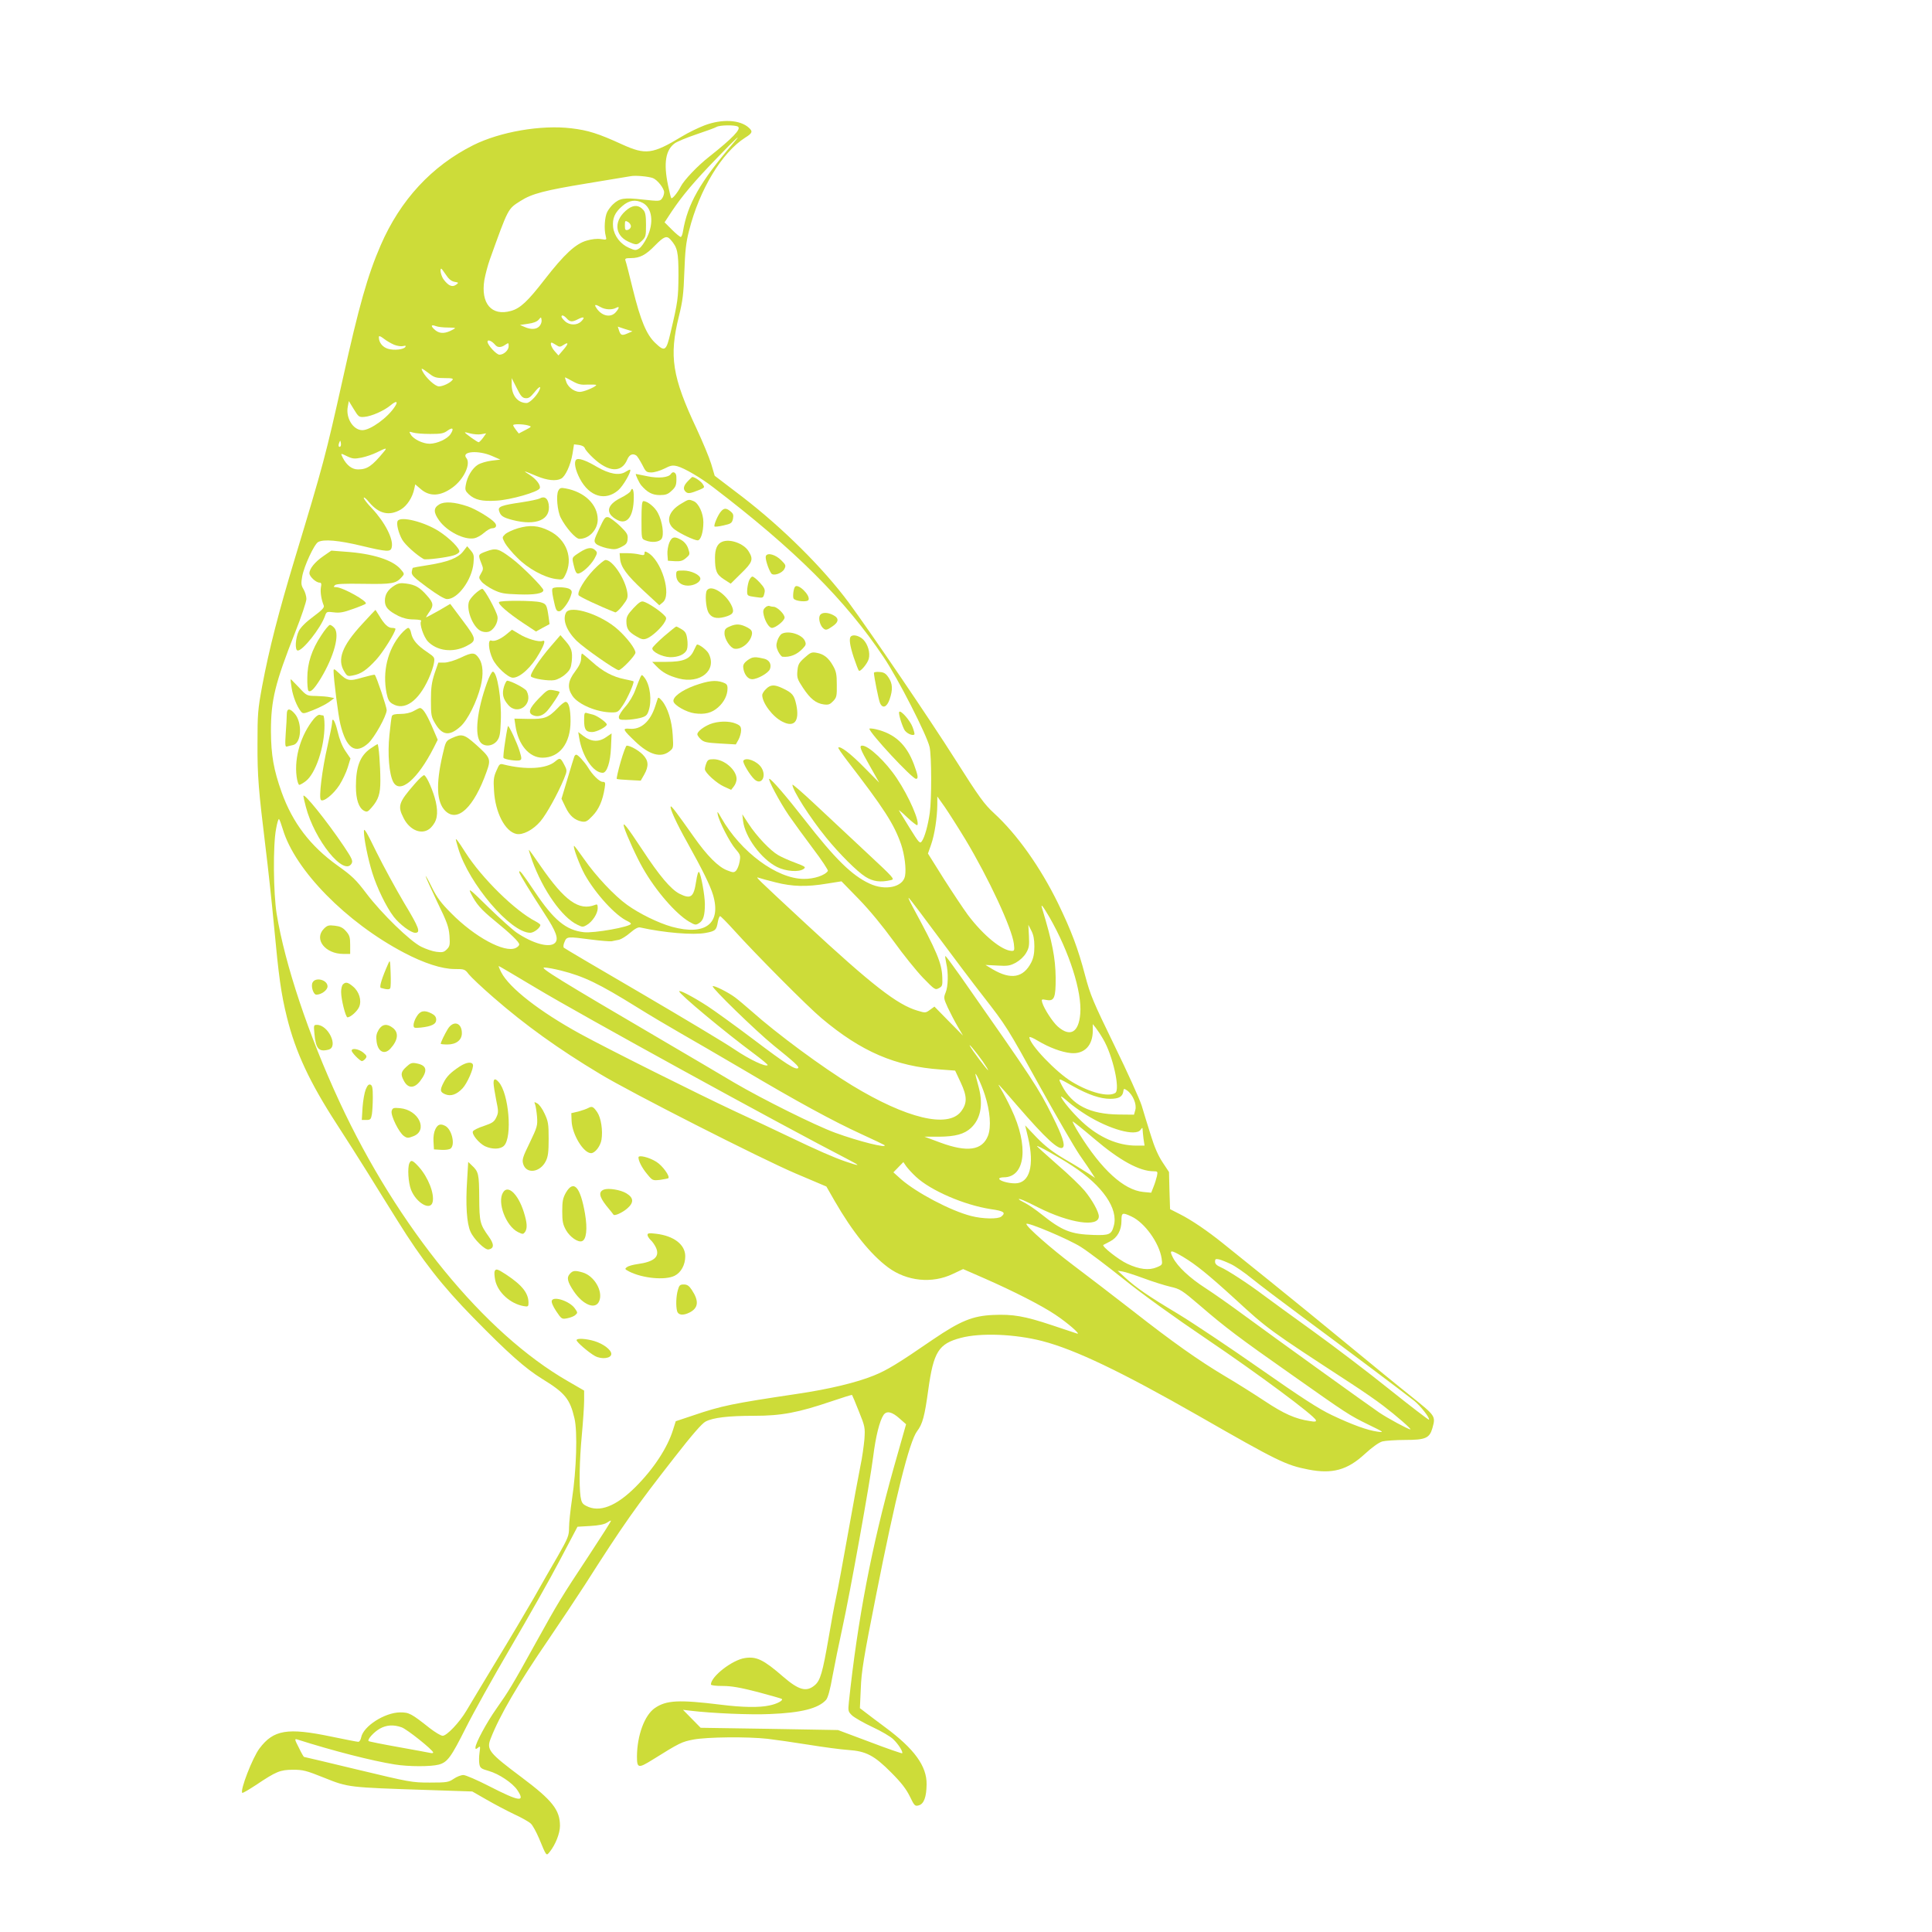 <?xml version="1.0" standalone="no"?>
<!DOCTYPE svg PUBLIC "-//W3C//DTD SVG 20010904//EN"
 "http://www.w3.org/TR/2001/REC-SVG-20010904/DTD/svg10.dtd">
<svg version="1.0" xmlns="http://www.w3.org/2000/svg"
 width="1280pt" height="1280pt" viewBox="0 0 1280 1280"
 preserveAspectRatio="xMidYMid meet">
<g transform="translate(0,1280) scale(0.1,-0.1)"
fill="#cddc39" stroke="none">
<path d="M4669 11970 c-42 -16 -110 -49 -151 -74 -195 -118 -240 -124 -398
-52 -157 72 -225 93 -335 106 -200 24 -472 -23 -650 -112 -275 -138 -483 -363
-613 -663 -86 -198 -144 -402 -252 -890 -112 -502 -128 -563 -315 -1180 -110
-364 -172 -605 -218 -850 -29 -157 -31 -186 -31 -380 -1 -220 7 -309 54 -695
16 -129 41 -359 55 -510 32 -343 47 -452 86 -610 57 -230 151 -432 331 -709
56 -86 146 -228 201 -316 54 -88 145 -233 201 -323 162 -261 297 -433 501
-641 233 -238 346 -338 458 -407 150 -92 183 -132 213 -261 21 -88 13 -341
-16 -533 -11 -74 -20 -161 -20 -192 0 -52 -6 -67 -73 -185 -41 -70 -114 -198
-162 -283 -49 -85 -161 -274 -250 -420 -88 -146 -176 -291 -195 -324 -46 -78
-130 -166 -157 -166 -12 0 -50 23 -85 50 -124 98 -137 105 -197 105 -102 -1
-243 -91 -258 -165 -3 -17 -12 -30 -19 -30 -8 0 -89 16 -181 35 -288 60 -381
45 -474 -79 -46 -61 -130 -278 -114 -294 3 -3 42 20 88 50 139 93 162 102 247
103 68 0 88 -5 210 -54 157 -63 158 -63 677 -80 l302 -10 96 -55 c52 -30 134
-73 182 -96 48 -22 98 -50 110 -62 12 -11 36 -55 54 -97 50 -121 48 -119 71
-90 38 47 68 123 68 172 0 105 -50 169 -253 321 -219 164 -235 184 -206 258
60 154 183 364 381 653 79 116 188 280 243 365 255 400 333 511 594 845 116
149 182 225 206 237 50 26 150 38 323 38 179 0 290 21 511 96 73 25 135 44
136 42 2 -2 22 -50 45 -108 41 -101 42 -108 37 -185 -4 -44 -15 -125 -27 -180
-11 -55 -48 -253 -81 -440 -33 -187 -69 -380 -80 -430 -11 -49 -33 -169 -49
-265 -40 -231 -55 -284 -92 -315 -55 -47 -106 -33 -210 57 -129 112 -176 135
-253 123 -83 -12 -225 -122 -225 -175 0 -6 30 -10 78 -10 58 0 115 -10 232
-40 85 -23 157 -43 160 -46 10 -10 -32 -33 -82 -43 -67 -15 -180 -13 -323 5
-277 34 -360 30 -436 -22 -69 -47 -118 -182 -119 -321 0 -78 9 -80 101 -23
184 115 196 120 273 135 91 17 355 20 491 5 50 -6 171 -23 270 -39 99 -16 218
-32 265 -35 118 -8 172 -36 285 -150 66 -66 99 -109 123 -158 30 -62 34 -66
59 -59 34 9 51 55 52 139 2 121 -82 236 -274 378 -55 41 -115 86 -134 101
l-34 26 6 131 c4 112 19 203 101 616 128 649 221 1021 272 1088 36 47 50 98
74 274 35 252 68 305 215 344 130 35 359 26 541 -21 219 -57 525 -204 1033
-494 527 -302 580 -328 729 -357 158 -31 258 -4 373 102 50 46 94 77 117 84
20 5 89 10 153 10 133 0 160 12 179 78 22 80 22 80 -137 208 -82 65 -274 222
-428 349 -154 127 -383 314 -510 416 -126 102 -267 215 -312 251 -103 83 -210
156 -290 196 l-61 31 -4 123 -3 123 -43 65 c-29 44 -54 101 -78 180 -20 63
-47 151 -60 195 -14 44 -95 223 -181 399 -141 290 -159 332 -194 464 -47 179
-91 295 -179 477 -117 239 -271 457 -425 598 -64 59 -97 104 -256 355 -163
258 -565 849 -706 1040 -170 229 -436 493 -703 699 l-185 141 -23 78 c-13 43
-57 148 -97 234 -162 344 -183 480 -117 745 25 101 31 148 36 295 5 138 11
195 31 271 69 274 218 519 372 617 48 30 52 41 24 66 -58 53 -177 59 -292 16z
m220 -9 c24 -15 -36 -77 -190 -199 -77 -60 -167 -155 -189 -198 -20 -40 -58
-86 -63 -76 -3 4 -12 42 -21 84 -31 148 -16 235 45 279 16 11 80 38 143 59 63
21 123 43 133 49 22 13 123 14 142 2z m-34 -113 c-218 -256 -299 -398 -330
-580 -3 -21 -10 -38 -15 -38 -5 0 -32 22 -59 49 l-48 48 48 73 c72 107 148
197 298 352 134 139 174 175 106 96z m-529 -228 c30 -12 74 -68 74 -94 0 -12
-6 -31 -14 -41 -13 -18 -19 -19 -128 -7 -124 14 -153 9 -196 -31 -13 -12 -31
-35 -39 -51 -17 -33 -22 -115 -10 -159 7 -27 7 -27 -32 -21 -24 4 -60 0 -94
-10 -74 -21 -149 -91 -278 -257 -113 -146 -162 -192 -224 -209 -128 -36 -201
49 -176 205 7 38 23 99 36 135 124 345 119 335 204 389 75 48 161 70 441 116
146 24 276 46 290 48 30 6 117 -2 146 -13z m-68 -164 c63 -33 76 -133 28 -230
-15 -31 -38 -64 -51 -72 -22 -14 -28 -14 -68 4 -57 25 -98 79 -105 137 -6 58
11 97 61 140 45 39 88 45 135 21z m184 -243 c47 -53 53 -82 53 -238 -1 -150
-4 -174 -52 -377 -29 -125 -38 -131 -102 -70 -58 55 -97 149 -147 351 -24 98
-46 185 -50 194 -5 14 1 17 35 17 60 0 99 20 161 84 58 59 77 67 102 39z
m-1488 -233 c18 -28 36 -43 57 -47 29 -5 29 -6 10 -20 -25 -17 -49 -7 -80 33
-18 22 -30 74 -17 74 2 0 15 -18 30 -40z m1026 -215 c30 -17 74 -19 101 -5 24
13 24 2 0 -27 -36 -43 -101 -26 -135 35 -9 16 3 15 34 -3z m-225 -75 c22 -24
36 -25 76 -4 38 19 47 12 20 -15 -28 -28 -78 -27 -108 1 -13 12 -23 25 -23 30
0 14 16 9 35 -12z m-181 -51 c-20 -22 -56 -24 -99 -5 l-30 13 54 8 c33 4 59
14 70 27 16 19 16 19 19 -2 2 -12 -4 -30 -14 -41z m-606 -9 c54 -1 55 -2 32
-14 -49 -27 -84 -28 -113 -6 -34 27 -35 43 -1 30 14 -6 51 -10 82 -10z m1194
-37 c-40 -18 -49 -16 -60 15 l-9 28 48 -16 49 -15 -28 -12z m-1551 -77 c20 -8
46 -12 59 -9 16 4 21 3 16 -5 -11 -18 -75 -25 -115 -13 -37 11 -61 42 -61 77
0 11 8 9 33 -10 18 -14 49 -32 68 -40z m669 0 c16 -20 40 -20 68 0 21 14 22
14 22 -10 0 -26 -32 -56 -61 -56 -20 0 -79 64 -79 86 0 17 28 6 50 -20z m405
-2 c22 -14 26 -14 49 1 35 23 33 7 -4 -35 l-30 -35 -25 28 c-22 25 -33 57 -20
57 3 0 16 -7 30 -16z m-836 -193 c28 -22 45 -26 97 -26 50 0 60 -3 51 -13 -16
-20 -63 -42 -89 -42 -25 0 -86 56 -108 99 -14 27 -8 25 49 -18z m945 -47 c37
-21 57 -25 101 -22 30 1 55 0 55 -3 0 -9 -63 -38 -97 -44 -37 -8 -87 24 -101
64 -6 17 -10 31 -8 31 2 0 24 -12 50 -26z m-313 -112 c21 -2 33 6 59 38 34 43
50 48 30 8 -20 -37 -62 -78 -81 -78 -59 0 -99 50 -99 122 l0 43 33 -65 c26
-53 37 -66 58 -68z m-1067 -124 c48 4 131 41 174 77 38 32 52 27 28 -9 -47
-73 -162 -156 -215 -156 -61 0 -111 80 -97 155 l7 38 33 -54 c31 -51 35 -54
70 -51z m1086 -57 c24 -7 23 -8 -19 -30 l-44 -23 -18 23 c-10 13 -19 27 -19
32 0 9 66 8 100 -2z m-515 -57 c-21 -32 -88 -63 -138 -64 -45 0 -107 30 -125
60 -13 22 -13 22 15 14 15 -5 66 -9 113 -9 72 0 90 3 115 22 35 25 44 14 20
-23z m202 -1 l34 6 -21 -30 c-12 -16 -25 -29 -29 -29 -8 0 -91 59 -91 65 0 2
17 -1 37 -7 20 -5 52 -8 70 -5z m-931 -80 c-11 -11 -17 4 -9 23 7 18 8 18 11
1 2 -10 1 -21 -2 -24z m1619 -13 c3 -10 28 -39 56 -65 102 -95 188 -99 225 -9
14 33 36 42 60 26 6 -4 23 -31 38 -59 24 -49 29 -53 62 -53 19 0 57 11 85 25
43 22 55 24 87 16 47 -13 153 -75 234 -137 544 -415 879 -749 1133 -1129 94
-139 287 -517 304 -595 13 -58 14 -344 1 -435 -12 -85 -34 -163 -53 -189 -12
-17 -19 -10 -78 85 -35 57 -68 110 -73 119 -5 8 19 -11 53 -44 34 -32 65 -56
68 -53 19 20 -54 189 -135 310 -73 110 -187 217 -229 217 -23 0 -14 -23 50
-135 l62 -110 -100 101 c-89 91 -159 144 -171 131 -3 -2 23 -40 56 -83 248
-322 313 -423 360 -558 23 -68 35 -162 26 -210 -14 -74 -132 -99 -235 -50
-117 54 -227 162 -431 424 -121 155 -220 270 -233 270 -13 0 69 -154 129 -242
31 -45 104 -145 161 -221 57 -75 101 -142 98 -147 -18 -29 -92 -54 -160 -53
-178 1 -417 178 -546 404 -24 43 -29 48 -24 24 9 -48 80 -186 118 -230 33 -38
34 -44 27 -84 -4 -24 -15 -50 -23 -59 -14 -14 -20 -14 -60 2 -58 22 -132 96
-220 221 -111 157 -148 207 -153 202 -9 -9 37 -110 110 -240 102 -183 151
-283 170 -346 56 -190 -50 -272 -273 -211 -89 25 -214 86 -296 145 -83 59
-209 193 -285 303 -35 50 -65 90 -67 88 -8 -8 38 -130 71 -190 72 -128 204
-273 284 -309 12 -6 22 -13 22 -17 0 -20 -245 -64 -312 -56 -118 13 -199 80
-325 268 -84 125 -103 149 -103 130 0 -11 73 -130 168 -276 77 -118 95 -167
69 -193 -35 -35 -144 -6 -254 68 -26 18 -110 93 -187 168 -124 122 -136 131
-116 91 35 -69 66 -105 154 -177 109 -89 166 -144 166 -160 0 -8 -11 -18 -24
-24 -73 -34 -271 73 -426 230 -67 67 -95 104 -128 171 -23 47 -42 81 -42 75 0
-5 34 -81 76 -169 67 -137 77 -167 82 -226 4 -60 2 -70 -18 -90 -19 -19 -29
-21 -69 -16 -25 3 -71 19 -101 34 -74 37 -262 220 -362 352 -69 91 -94 116
-191 185 -182 130 -299 285 -371 486 -53 149 -70 245 -71 404 0 207 27 318
161 657 41 103 74 202 74 220 0 18 -9 47 -19 64 -16 26 -17 39 -9 84 12 69 80
215 106 229 37 20 135 11 282 -24 175 -42 198 -43 205 -12 14 53 -44 166 -131
259 -30 31 -54 62 -54 70 0 7 17 -6 36 -30 65 -77 133 -92 209 -48 42 25 78
80 90 139 l6 28 34 -29 c60 -54 132 -51 213 8 75 54 123 157 92 195 -37 45 79
54 170 14 l55 -24 -58 -7 c-33 -4 -73 -16 -91 -27 -37 -23 -71 -79 -80 -134
-6 -32 -3 -40 20 -62 40 -37 87 -48 183 -42 94 5 278 58 287 82 8 21 -24 62
-70 91 -45 28 -41 28 52 -11 68 -28 126 -34 160 -16 28 15 62 89 75 164 l10
63 33 -4 c21 -3 35 -11 39 -22z m-1331 -22 c-79 -96 -111 -118 -172 -118 -40
0 -75 27 -101 77 -16 32 -15 32 29 10 36 -17 48 -18 95 -9 30 6 76 22 102 35
62 31 70 32 47 5z m3851 -2568 c155 -258 309 -589 322 -692 5 -43 4 -48 -13
-48 -65 1 -189 102 -292 239 -30 41 -102 149 -160 240 l-104 166 21 60 c23 65
40 178 41 264 l0 54 49 -69 c26 -38 88 -135 136 -214z m-4521 65 c81 -270 420
-616 803 -817 131 -69 251 -108 334 -108 66 0 69 -1 95 -35 15 -19 88 -88 163
-153 210 -183 431 -342 706 -507 199 -121 1065 -561 1295 -659 l205 -87 55
-96 c117 -203 238 -354 354 -440 124 -92 292 -109 429 -43 l68 32 142 -62
c191 -84 376 -178 467 -239 82 -54 177 -137 145 -126 -11 4 -85 28 -165 55
-183 61 -260 74 -391 68 -136 -6 -217 -40 -397 -162 -237 -163 -306 -204 -392
-239 -115 -47 -299 -91 -510 -122 -428 -64 -498 -78 -689 -143 l-114 -38 -17
-54 c-37 -121 -129 -261 -249 -381 -129 -129 -240 -172 -327 -126 -26 13 -32
24 -38 63 -10 77 -7 239 9 409 8 88 15 190 15 226 l0 66 -107 62 c-553 317
-1128 1020 -1514 1852 -206 444 -361 909 -416 1244 -22 138 -25 454 -4 563 7
41 16 70 20 65 4 -4 15 -35 25 -68z m3265 -351 c110 -28 205 -31 341 -8 l95
15 115 -118 c72 -74 158 -179 230 -278 63 -88 151 -197 195 -243 77 -79 81
-82 105 -69 23 12 25 18 23 71 -3 95 -36 173 -198 471 -21 39 -31 63 -23 55 9
-8 97 -125 197 -260 100 -135 232 -310 294 -389 156 -201 158 -204 378 -602
108 -195 226 -398 261 -450 36 -52 74 -107 84 -124 l19 -29 -45 30 c-25 16
-94 59 -155 94 -83 49 -129 85 -187 144 l-76 80 19 -80 c44 -186 11 -304 -86
-304 -47 0 -105 17 -105 31 0 5 14 9 30 9 144 0 167 208 50 453 -21 45 -51
102 -66 127 -33 55 -32 54 101 -100 196 -227 283 -306 307 -282 16 16 -4 77
-69 207 -93 187 -124 234 -610 928 -53 75 -98 136 -100 133 -2 -2 1 -23 6 -47
15 -64 13 -154 -4 -195 -14 -34 -13 -39 14 -99 16 -34 45 -90 65 -124 l36 -62
-95 96 -94 96 -29 -21 c-29 -21 -31 -22 -83 -6 -134 39 -302 170 -738 574
-334 310 -339 315 -316 307 11 -4 62 -18 114 -31z m1814 -231 c132 -231 216
-494 204 -639 -10 -125 -67 -157 -149 -85 -34 30 -91 118 -103 159 -6 22 -5
23 28 17 52 -10 62 14 61 150 -2 129 -21 229 -90 458 -11 35 5 15 49 -60z
m-2091 -85 c147 -163 490 -508 581 -584 264 -222 489 -319 791 -340 l94 -7 37
-79 c43 -92 44 -137 2 -192 -86 -112 -360 -47 -722 173 -193 117 -498 342
-665 491 -41 36 -91 78 -110 92 -47 35 -140 81 -148 74 -9 -10 289 -299 402
-391 140 -113 172 -142 164 -151 -16 -15 -80 26 -294 188 -122 92 -259 191
-305 221 -97 63 -189 111 -189 99 0 -18 303 -270 493 -411 54 -40 96 -75 93
-78 -13 -13 -118 36 -219 104 -61 42 -339 208 -617 371 -278 162 -509 298
-514 303 -5 4 -4 21 4 38 15 37 18 37 178 16 62 -8 123 -13 135 -11 12 3 34 7
49 10 15 4 48 24 73 46 33 28 53 39 68 35 156 -35 352 -51 431 -36 66 12 73
19 82 74 4 20 10 37 15 37 4 0 45 -41 91 -92z m1991 -108 c0 -47 -6 -77 -21
-107 -52 -101 -134 -116 -255 -45 l-48 29 78 -4 c68 -4 84 -2 123 19 27 15 54
40 68 64 20 34 22 49 19 113 l-4 74 20 -39 c14 -27 20 -58 20 -104z m-3301
-276 c291 -175 1597 -893 2077 -1141 75 -39 69 -41 -25 -9 -79 27 -189 75
-389 171 -77 37 -232 110 -345 162 -244 114 -842 413 -1025 513 -270 148 -471
305 -524 408 -12 23 -19 42 -17 42 3 0 114 -66 248 -146z m164 116 c154 -39
251 -86 504 -243 80 -50 208 -126 285 -170 77 -44 265 -153 418 -243 361 -214
597 -342 782 -427 83 -38 152 -71 154 -73 26 -25 -172 25 -325 81 -134 49
-485 224 -669 332 -82 49 -296 175 -475 280 -683 400 -817 483 -784 483 17 0
66 -9 110 -20z m3593 -455 c64 -109 114 -334 80 -356 -46 -29 -168 2 -286 73
-104 62 -283 249 -283 296 0 6 26 -5 57 -24 74 -44 156 -75 218 -81 89 -8 145
50 145 149 l0 43 20 -25 c11 -14 33 -47 49 -75z m-798 -147 c22 -32 38 -58 35
-58 -6 0 -108 135 -120 160 -12 24 40 -39 85 -102z m14 -222 c35 -108 43 -212
21 -270 -38 -98 -137 -112 -316 -46 l-105 39 96 0 c109 1 168 17 213 59 62 59
80 149 52 262 -8 30 -17 66 -21 80 -14 54 35 -46 60 -124z m587 56 c99 -55
178 -82 243 -82 57 0 82 14 87 48 3 21 4 22 26 7 37 -27 64 -90 54 -128 l-9
-32 -99 1 c-193 2 -311 62 -378 191 -28 55 -31 55 76 -5z m84 -188 c156 -97
327 -144 360 -100 11 16 14 17 14 4 0 -8 3 -36 6 -62 l7 -46 -55 0 c-123 0
-248 55 -358 157 -63 58 -140 151 -140 168 0 4 21 -12 47 -35 26 -23 79 -61
119 -86z m54 -159 c168 -143 299 -215 393 -215 27 0 28 -2 22 -32 -4 -18 -14
-50 -23 -72 l-15 -38 -53 5 c-129 13 -276 148 -424 386 -28 45 -47 81 -43 81
5 -1 69 -52 143 -115z m-146 -179 c201 -131 307 -285 275 -398 -15 -57 -30
-63 -133 -60 -152 5 -208 27 -346 137 -36 29 -84 62 -107 74 -24 12 -43 23
-43 26 0 7 41 -10 129 -55 207 -104 401 -133 401 -59 0 30 -43 108 -94 170
-25 30 -106 109 -181 173 -74 65 -135 120 -135 123 0 8 149 -75 234 -131z
m-1036 -72 c98 -92 321 -188 497 -215 86 -12 101 -23 69 -49 -21 -18 -125 -16
-201 4 -136 35 -359 153 -463 243 l-51 46 33 34 33 34 19 -28 c11 -15 40 -47
64 -69z m1427 -263 c88 -40 185 -175 201 -278 6 -42 6 -43 -32 -59 -52 -22
-116 -14 -195 23 -58 27 -171 116 -159 125 3 1 23 12 44 23 49 25 76 74 76
137 0 54 5 57 65 29z m-333 -203 c46 -29 173 -125 283 -213 124 -100 334 -251
550 -397 333 -225 714 -507 723 -537 3 -10 -5 -12 -39 -6 -96 14 -173 48 -302
134 -73 48 -190 122 -262 164 -176 105 -347 226 -615 436 -124 96 -299 231
-390 299 -146 110 -310 254 -310 273 0 17 285 -103 362 -153z m676 -65 c84
-50 169 -119 341 -276 222 -204 222 -204 771 -562 74 -48 171 -115 215 -149
83 -63 190 -156 179 -156 -14 0 -151 74 -207 112 -79 54 -688 492 -896 645
-88 65 -202 145 -253 178 -106 68 -186 143 -217 203 -27 53 -16 54 67 5z m317
-48 c28 -13 90 -56 138 -95 49 -40 200 -154 335 -254 272 -201 675 -504 742
-557 42 -34 106 -116 97 -125 -2 -2 -119 87 -259 199 -139 112 -368 286 -508
387 -140 101 -289 209 -330 240 -98 74 -239 166 -284 185 -25 11 -36 22 -36
36 0 18 4 20 28 15 15 -4 50 -18 77 -31z m-578 -94 c59 -22 139 -47 177 -56
65 -15 75 -21 200 -128 161 -139 256 -211 601 -453 370 -261 382 -269 508
-331 107 -52 110 -54 63 -48 -66 9 -166 45 -303 110 -86 41 -196 112 -475 307
-200 140 -444 303 -543 363 -202 121 -277 173 -350 240 l-50 46 32 -5 c18 -3
81 -23 140 -45z m-1616 -930 l42 -37 -82 -289 c-146 -520 -239 -1006 -297
-1552 -6 -59 -5 -63 22 -89 16 -14 76 -49 134 -76 58 -27 120 -63 138 -81 34
-32 67 -85 59 -93 -2 -2 -99 31 -214 75 l-211 79 -455 8 -455 7 -59 60 -58 59
50 -6 c143 -17 397 -28 525 -22 208 8 322 37 373 94 12 14 27 66 43 159 14 76
43 217 64 313 51 231 184 970 205 1139 17 136 43 239 69 277 21 29 56 21 107
-25z m-2057 -903 c-190 -288 -204 -311 -352 -578 -159 -288 -182 -325 -263
-440 -65 -92 -139 -229 -139 -258 0 -12 3 -12 17 -1 15 13 16 10 10 -33 -4
-26 -4 -61 -1 -76 5 -26 13 -31 62 -45 67 -19 157 -79 189 -126 56 -84 15 -78
-186 25 -80 41 -156 74 -171 74 -15 0 -44 -11 -64 -25 -34 -23 -45 -25 -159
-25 -119 0 -132 3 -475 85 -195 47 -355 85 -358 85 -2 0 -18 27 -34 61 -28 54
-29 60 -12 55 242 -77 497 -142 647 -166 92 -15 239 -15 292 -1 58 16 81 48
180 245 47 94 180 333 296 531 116 198 264 459 327 580 l116 220 85 5 c55 3
94 11 110 22 13 9 25 15 27 13 2 -2 -63 -104 -144 -227z m-1243 -1142 c35 -12
209 -151 209 -167 0 -4 -8 -5 -17 -3 -10 2 -105 20 -212 39 -107 19 -197 37
-199 40 -10 10 35 60 74 82 44 25 92 28 145 9z"/>
<path d="M4161 11416 c-95 -70 -94 -173 2 -217 54 -24 57 -24 90 6 25 24 27
32 27 104 0 61 -4 84 -17 99 -29 34 -63 36 -102 8z m19 -115 c0 -10 -9 -21
-20 -24 -17 -4 -20 0 -20 29 0 32 2 34 20 24 11 -6 20 -19 20 -29z"/>
<path d="M3817 9754 c-16 -16 -5 -69 25 -126 63 -119 169 -150 255 -75 32 28
88 125 78 135 -2 2 -15 -4 -29 -13 -42 -28 -109 -16 -193 33 -73 43 -122 60
-136 46z"/>
<path d="M4445 9660 c-15 -24 -83 -31 -157 -15 -40 8 -74 15 -75 15 -6 0 21
-58 35 -75 40 -47 74 -65 123 -65 39 0 54 5 78 28 30 27 34 41 32 95 -1 27
-23 38 -36 17z"/>
<path d="M4557 9612 c-30 -31 -34 -54 -12 -72 14 -12 31 -9 92 16 32 14 33 15
18 38 -12 18 -53 46 -69 46 -1 0 -14 -13 -29 -28z"/>
<path d="M3699 9549 c-16 -30 -6 -136 16 -179 33 -65 98 -139 123 -140 64 -1
122 60 122 128 0 99 -87 183 -212 206 -32 6 -39 4 -49 -15z"/>
<path d="M4177 9545 c-4 -8 -33 -28 -67 -45 -93 -47 -100 -103 -20 -145 65
-34 108 23 109 148 1 54 -10 75 -22 42z"/>
<path d="M3575 9497 c-10 -5 -61 -16 -114 -24 -136 -20 -163 -29 -155 -56 10
-35 25 -45 89 -62 159 -41 257 2 240 105 -7 41 -29 55 -60 37z"/>
<path d="M4513 9463 c-88 -51 -106 -125 -42 -172 38 -28 129 -71 151 -71 21 0
38 55 38 120 0 60 -32 127 -65 140 -33 13 -32 13 -82 -17z"/>
<path d="M2910 9458 c-39 -23 -39 -53 0 -107 53 -73 167 -130 233 -117 16 3
45 19 64 36 18 16 42 30 53 30 26 0 35 17 18 37 -23 28 -127 91 -179 108 -88
30 -155 34 -189 13z"/>
<path d="M4250 9355 c0 -125 0 -125 26 -135 43 -17 91 -12 107 10 18 26 6 114
-24 171 -19 38 -69 79 -96 79 -10 0 -13 -32 -13 -125z"/>
<path d="M4777 9412 c-20 -22 -50 -92 -43 -100 3 -3 30 0 60 7 49 11 55 15 62
43 5 26 2 35 -16 50 -28 23 -43 23 -63 0z"/>
<path d="M3970 9297 c-36 -77 -37 -83 -21 -100 9 -9 42 -22 72 -29 49 -10 60
-9 95 8 32 16 40 25 42 53 3 29 -3 40 -50 86 -30 28 -64 54 -77 58 -21 5 -27
-3 -61 -76z"/>
<path d="M2635 9349 c-11 -17 5 -81 30 -125 20 -34 94 -101 142 -128 13 -7
153 10 200 25 17 5 34 16 36 23 7 19 -64 91 -136 137 -95 61 -252 101 -272 68z"/>
<path d="M3431 9300 c-36 -11 -74 -29 -85 -40 -20 -20 -20 -20 -1 -57 11 -20
48 -65 83 -99 69 -70 176 -129 254 -140 44 -6 47 -5 62 24 57 110 11 239 -107
296 -70 35 -128 39 -206 16z"/>
<path d="M4434 9204 c-8 -20 -14 -55 -12 -77 l3 -42 46 -3 c37 -2 52 2 74 21
26 22 27 25 15 61 -7 23 -24 45 -44 57 -46 28 -65 24 -82 -17z"/>
<path d="M4783 9210 c-31 -13 -46 -47 -46 -105 0 -87 10 -111 59 -143 l45 -29
69 68 c76 74 83 93 50 146 -31 52 -125 86 -177 63z"/>
<path d="M3068 9146 c-34 -43 -100 -69 -232 -90 -54 -8 -100 -17 -101 -18 -2
-2 -5 -14 -7 -27 -2 -21 12 -36 102 -102 65 -48 115 -78 131 -78 71 -2 166
127 176 238 5 50 2 60 -18 84 l-24 28 -27 -35z"/>
<path d="M3222 9147 c-57 -21 -56 -20 -31 -84 12 -29 11 -37 -4 -62 -16 -27
-16 -30 3 -54 11 -14 46 -38 78 -54 50 -24 71 -28 167 -31 107 -4 165 6 165
28 0 17 -141 159 -209 210 -88 66 -104 71 -169 47z"/>
<path d="M3843 9142 c-57 -37 -55 -33 -41 -91 8 -35 16 -51 27 -51 25 0 83 53
109 98 20 37 21 42 6 56 -22 23 -53 19 -101 -12z"/>
<path d="M2143 9116 c-57 -39 -93 -84 -93 -114 0 -22 44 -62 67 -62 12 0 14
-8 9 -32 -5 -31 3 -81 19 -120 5 -13 -11 -30 -69 -73 -49 -36 -83 -70 -96 -95
-23 -46 -28 -130 -7 -130 34 0 150 147 179 226 11 32 12 33 60 27 37 -5 65 0
125 22 43 15 82 31 86 35 17 15 -154 110 -197 110 -16 0 -18 2 -7 13 9 9 58
11 191 9 189 -3 213 1 253 46 17 19 17 21 -8 50 -52 62 -187 105 -370 117
l-90 7 -52 -36z"/>
<path d="M4270 9135 c0 -14 -6 -15 -32 -9 -18 5 -55 9 -83 9 l-50 0 3 -35 c4
-56 44 -110 155 -213 l105 -97 23 19 c62 50 -9 282 -102 331 -15 9 -19 7 -19
-5z"/>
<path d="M5074 9116 c-6 -15 15 -83 35 -114 13 -21 73 -1 88 29 11 22 9 27
-20 56 -38 39 -93 54 -103 29z"/>
<path d="M3934 9026 c-62 -65 -110 -146 -101 -169 4 -10 143 -75 243 -114 6
-2 28 18 48 44 33 43 37 52 32 88 -14 90 -97 215 -144 215 -9 0 -44 -29 -78
-64z"/>
<path d="M4480 8990 c0 -42 31 -70 78 -70 41 0 82 23 82 46 0 25 -61 54 -112
54 -47 0 -48 -1 -48 -30z"/>
<path d="M4961 8949 c-6 -18 -11 -47 -11 -65 0 -31 2 -32 51 -39 57 -8 55 -9
64 27 5 21 0 34 -30 67 -21 23 -43 41 -50 41 -7 0 -18 -14 -24 -31z"/>
<path d="M2614 8921 c-44 -27 -64 -59 -64 -101 0 -42 21 -66 90 -101 31 -15
63 -23 102 -23 36 -1 53 -5 48 -11 -13 -17 16 -104 45 -135 61 -63 165 -76
254 -31 71 37 70 45 -23 169 l-83 111 -77 -45 c-43 -24 -80 -44 -82 -44 -3 0
4 12 15 28 36 50 35 65 -10 116 -48 55 -78 72 -139 80 -35 5 -52 2 -76 -13z"/>
<path d="M5266 8911 c-10 -16 -15 -67 -8 -77 12 -18 92 -25 99 -8 12 33 -74
114 -91 85z"/>
<path d="M3664 8904 c-8 -4 -8 -23 2 -70 16 -76 20 -84 39 -84 18 0 62 57 76
100 10 29 10 35 -6 47 -18 12 -87 17 -111 7z"/>
<path d="M3154 8872 c-18 -15 -37 -38 -44 -51 -25 -50 19 -171 73 -200 15 -8
36 -11 52 -7 35 9 67 62 61 101 -6 36 -87 184 -101 184 -5 0 -24 -12 -41 -27z"/>
<path d="M4683 8888 c-13 -22 -7 -112 10 -145 19 -35 52 -45 106 -31 56 15 67
30 51 69 -35 83 -139 151 -167 107z"/>
<path d="M3306 8811 c-8 -13 60 -72 159 -138 l86 -57 45 25 45 24 -6 45 c-12
83 -15 89 -54 100 -45 12 -268 13 -275 1z"/>
<path d="M4197 8771 c-38 -41 -47 -57 -47 -86 0 -50 13 -70 64 -100 37 -22 48
-24 72 -15 34 13 100 74 119 111 13 24 12 28 -13 51 -33 31 -100 74 -128 82
-16 5 -31 -5 -67 -43z"/>
<path d="M5069 8774 c-13 -12 -15 -24 -9 -50 10 -43 36 -84 54 -84 24 0 81 45
84 67 3 21 -48 73 -73 73 -7 0 -19 2 -27 5 -7 3 -21 -2 -29 -11z"/>
<path d="M2400 8666 c-134 -145 -168 -235 -119 -315 18 -31 23 -33 57 -26 52
9 92 36 154 104 44 47 128 182 128 205 0 3 -10 6 -23 6 -26 0 -52 25 -86 83
-13 20 -23 37 -24 36 -1 0 -40 -42 -87 -93z"/>
<path d="M3750 8741 c-25 -47 4 -122 72 -188 51 -49 257 -193 277 -193 18 0
111 97 111 116 0 25 -54 97 -115 152 -108 99 -316 167 -345 113z"/>
<path d="M5432 8723 c-12 -21 2 -71 25 -88 14 -11 23 -9 55 13 46 30 49 56 8
77 -38 20 -77 19 -88 -2z"/>
<path d="M4838 8651 c-32 -13 -38 -21 -38 -47 0 -39 39 -98 67 -102 47 -7 107
44 115 97 2 19 -4 29 -27 42 -46 25 -76 28 -117 10z"/>
<path d="M2128 8590 c-62 -93 -92 -184 -92 -282 -1 -42 3 -80 7 -84 14 -14 38
10 82 81 88 146 128 293 90 335 -10 11 -23 20 -29 20 -7 0 -33 -31 -58 -70z"/>
<path d="M4400 8585 c-41 -36 -76 -71 -78 -79 -5 -23 63 -58 117 -60 55 -1
100 19 112 51 5 13 6 44 2 69 -5 37 -12 50 -37 65 -17 10 -33 19 -36 18 -3 0
-39 -29 -80 -64z"/>
<path d="M2655 8598 c-87 -103 -122 -248 -94 -390 9 -43 17 -58 39 -71 80 -48
172 17 240 167 16 35 32 82 35 103 6 37 5 39 -45 73 -66 44 -97 81 -106 125
-3 19 -12 35 -19 35 -8 0 -30 -19 -50 -42z"/>
<path d="M3357 8599 c-41 -34 -81 -51 -102 -43 -24 10 -19 -63 9 -122 24 -52
102 -124 134 -124 47 0 122 68 174 160 36 62 44 92 23 84 -24 -10 -105 14
-156 46 l-47 28 -35 -29z"/>
<path d="M5178 8600 c-9 -6 -22 -26 -28 -45 -9 -28 -8 -41 5 -70 10 -19 22
-35 29 -36 50 -5 97 14 135 55 21 22 23 29 13 51 -20 43 -111 70 -154 45z"/>
<path d="M3650 8519 c-78 -90 -143 -190 -132 -201 15 -15 117 -31 155 -24 22
4 54 21 74 40 30 27 36 41 41 84 6 66 -1 89 -42 136 l-33 38 -63 -73z"/>
<path d="M5637 8583 c-13 -13 -7 -59 19 -138 15 -44 30 -84 34 -88 9 -11 58
47 66 79 10 40 -6 95 -36 126 -26 26 -68 37 -83 21z"/>
<path d="M4597 8491 c-26 -58 -70 -76 -184 -76 l-92 0 27 -28 c40 -42 81 -64
148 -82 144 -38 256 55 199 165 -12 23 -61 61 -77 60 -2 0 -11 -18 -21 -39z"/>
<path d="M3055 8444 c-42 -20 -86 -33 -111 -34 l-40 0 -25 -72 c-19 -59 -24
-94 -24 -178 0 -97 2 -109 28 -153 47 -80 95 -86 168 -20 48 43 109 166 134
268 19 76 15 143 -10 181 -28 43 -45 44 -120 8z"/>
<path d="M5331 8443 c-38 -34 -44 -45 -48 -88 -4 -45 0 -56 37 -112 48 -73 86
-103 138 -110 31 -4 41 0 62 22 23 24 25 35 24 109 0 67 -4 89 -25 125 -29 52
-61 78 -109 86 -32 6 -41 2 -79 -32z"/>
<path d="M3850 8437 c0 -22 -12 -49 -40 -86 -48 -63 -53 -109 -17 -162 39 -57
163 -109 262 -109 37 0 43 4 72 48 31 45 77 151 70 158 -2 2 -28 8 -58 14 -77
15 -146 51 -216 115 -34 30 -64 55 -67 55 -3 0 -6 -15 -6 -33z"/>
<path d="M4985 8443 c-11 -3 -30 -14 -43 -26 -18 -17 -21 -28 -16 -52 8 -38
31 -65 57 -65 36 0 108 41 118 67 12 32 -4 61 -39 69 -49 11 -57 11 -77 7z"/>
<path d="M2210 8354 c0 -51 31 -296 45 -352 39 -161 100 -203 185 -126 40 36
120 179 122 219 1 17 -67 221 -79 234 -2 3 -39 -6 -82 -18 -88 -26 -100 -23
-158 32 -29 27 -33 28 -33 11z"/>
<path d="M3227 8278 c-67 -185 -85 -351 -42 -398 27 -30 81 -24 109 13 17 23
21 46 24 131 6 143 -24 326 -53 326 -7 0 -24 -33 -38 -72z"/>
<path d="M5790 8342 c0 -23 31 -179 40 -199 17 -40 46 -29 64 24 22 64 20 104
-7 144 -18 27 -30 35 -60 37 -20 2 -37 -1 -37 -6z"/>
<path d="M4243 8314 c-5 -10 -20 -48 -33 -83 -14 -39 -41 -84 -67 -113 -24
-27 -43 -58 -43 -68 0 -17 7 -20 48 -19 26 0 67 6 92 12 38 10 47 17 57 47 23
67 11 170 -26 219 -18 23 -19 23 -28 5z"/>
<path d="M1932 8243 c9 -58 35 -123 61 -156 14 -17 18 -17 83 9 38 15 85 39
104 53 l35 26 -30 6 c-17 4 -57 7 -91 8 -61 1 -62 1 -113 56 -29 30 -53 55
-55 55 -2 0 1 -26 6 -57z"/>
<path d="M3339 8251 c-14 -48 -7 -80 27 -120 63 -76 170 3 123 91 -9 18 -105
68 -129 68 -5 0 -14 -18 -21 -39z"/>
<path d="M4602 8258 c-87 -32 -146 -76 -140 -105 5 -26 86 -72 140 -79 67 -9
113 2 155 39 40 35 63 81 63 126 0 24 -6 31 -31 40 -49 17 -96 11 -187 -21z"/>
<path d="M5075 8235 c-14 -13 -25 -31 -25 -40 0 -52 69 -144 133 -176 79 -41
115 2 93 110 -14 65 -25 80 -91 111 -54 26 -81 25 -110 -5z"/>
<path d="M3569 8172 c-65 -67 -74 -97 -34 -112 30 -12 63 -1 91 31 32 37 86
120 81 125 -2 3 -21 8 -41 11 -35 6 -40 3 -97 -55z"/>
<path d="M4357 8170 c-3 -8 -10 -30 -16 -49 -33 -102 -95 -157 -171 -149 -49
4 -44 -6 39 -85 92 -88 169 -110 226 -65 27 21 27 23 22 107 -5 94 -34 185
-72 229 -18 21 -25 24 -28 12z"/>
<path d="M3695 8109 c-63 -65 -87 -74 -194 -72 l-93 2 7 -47 c18 -126 91 -212
179 -212 113 0 186 95 186 242 0 83 -12 128 -33 128 -7 0 -31 -18 -52 -41z"/>
<path d="M2740 8089 c-22 -12 -54 -19 -86 -19 -37 0 -54 -4 -58 -15 -3 -8 -10
-65 -16 -125 -13 -124 -2 -258 25 -310 44 -84 161 15 269 227 l26 52 -40 93
c-36 82 -61 119 -79 117 -3 0 -22 -9 -41 -20z"/>
<path d="M1900 8067 c0 -19 -3 -75 -7 -126 -5 -76 -4 -91 8 -87 8 2 26 7 41
10 55 12 62 146 12 206 -34 40 -54 39 -54 -3z"/>
<path d="M5958 8084 c-7 -6 11 -72 32 -116 11 -24 55 -46 68 -34 3 3 -3 25
-12 49 -16 43 -77 113 -88 101z"/>
<path d="M3870 8028 c0 -61 11 -78 53 -78 30 0 97 35 97 50 0 13 -61 57 -90
65 -14 3 -33 9 -42 11 -16 5 -18 -2 -18 -48z"/>
<path d="M2079 8037 c-85 -105 -130 -253 -114 -381 4 -31 12 -56 18 -56 5 0
25 11 43 25 65 50 124 225 124 370 0 36 -4 65 -9 65 -5 0 -15 2 -23 4 -7 3
-25 -10 -39 -27z"/>
<path d="M2200 8010 c0 -11 -14 -79 -30 -152 -36 -156 -59 -343 -44 -358 16
-16 83 37 123 99 20 32 45 84 55 117 l18 59 -34 50 c-21 31 -40 79 -51 128
-17 72 -37 103 -37 57z"/>
<path d="M4703 8002 c-45 -19 -83 -49 -83 -67 0 -6 10 -21 23 -33 20 -19 39
-23 128 -28 l104 -6 18 32 c9 17 17 45 17 61 0 25 -6 33 -35 45 -45 19 -120
17 -172 -4z"/>
<path d="M3347 7888 c-9 -56 -14 -105 -11 -109 6 -11 90 -23 108 -16 13 5 13
13 -1 59 -14 49 -69 168 -77 168 -2 0 -11 -46 -19 -102z"/>
<path d="M5760 7972 c0 -27 283 -332 309 -332 17 0 13 23 -14 96 -50 133 -128
204 -254 233 -23 5 -41 6 -41 3z"/>
<path d="M3837 7913 c20 -124 93 -233 156 -233 28 0 51 70 55 168 l4 93 -38
-26 c-48 -33 -98 -30 -149 9 l-34 26 6 -37z"/>
<path d="M2994 7910 c-40 -19 -41 -20 -62 -112 -45 -196 -39 -313 18 -370 81
-80 189 22 273 257 31 86 28 94 -71 183 -77 68 -92 72 -158 42z"/>
<path d="M2452 7839 c-67 -48 -94 -119 -94 -249 0 -87 19 -142 53 -161 21 -11
26 -8 52 22 45 52 57 91 57 176 0 101 -11 243 -19 243 -3 -1 -25 -14 -49 -31z"/>
<path d="M4112 7753 c-17 -59 -28 -110 -26 -113 3 -3 40 -6 82 -8 l77 -4 23
40 c32 57 29 94 -10 133 -29 29 -83 59 -106 59 -5 0 -23 -48 -40 -107z"/>
<path d="M3805 7788 c-3 -7 -23 -73 -45 -147 l-40 -133 26 -54 c27 -58 61 -88
109 -97 26 -4 36 1 71 38 42 43 67 102 80 183 6 37 4 42 -13 42 -21 0 -68 46
-97 95 -23 37 -67 85 -78 85 -5 0 -11 -6 -13 -12z"/>
<path d="M3678 7755 c-57 -49 -193 -57 -341 -20 -25 7 -29 4 -48 -41 -18 -40
-21 -61 -16 -133 8 -144 73 -270 148 -286 42 -9 110 26 159 83 41 48 115 182
156 281 22 55 22 56 3 93 -25 48 -29 50 -61 23z"/>
<path d="M4680 7744 c-6 -14 -10 -32 -10 -40 0 -23 78 -94 128 -116 l46 -21
18 23 c10 12 18 34 18 49 0 60 -82 131 -153 131 -31 0 -39 -4 -47 -26z"/>
<path d="M4925 7760 c-7 -12 44 -97 74 -124 46 -42 82 22 45 79 -28 43 -103
71 -119 45z"/>
<path d="M2748 7607 c-108 -124 -115 -147 -74 -227 43 -86 128 -115 180 -64
42 43 51 90 33 173 -16 68 -57 164 -76 175 -5 3 -33 -22 -63 -57z"/>
<path d="M5250 7601 c0 -36 117 -220 224 -351 88 -108 203 -223 260 -259 51
-32 99 -38 169 -22 27 6 20 13 -160 181 -103 96 -256 240 -340 318 -84 79
-153 139 -153 133z"/>
<path d="M2010 7526 c0 -5 7 -36 16 -70 57 -222 255 -467 304 -376 9 17 1 34
-51 112 -113 168 -269 362 -269 334z"/>
<path d="M4923 7361 c13 -107 120 -252 225 -305 58 -29 145 -36 176 -13 17 12
11 16 -55 41 -41 15 -92 38 -114 51 -52 30 -143 126 -195 206 l-42 64 5 -44z"/>
<path d="M4135 7319 c17 -54 85 -204 125 -272 84 -148 217 -301 305 -353 41
-24 45 -24 68 -9 27 17 37 52 37 125 0 57 -26 200 -39 213 -5 5 -13 -22 -19
-63 -16 -105 -35 -119 -111 -81 -57 30 -132 118 -246 292 -103 156 -134 195
-120 148z"/>
<path d="M2411 7294 c-1 -47 27 -186 56 -278 31 -99 92 -225 141 -289 39 -51
114 -107 143 -107 38 0 25 35 -73 197 -55 93 -138 245 -184 338 -65 134 -83
163 -83 139z"/>
<path d="M3020 7237 c0 -2 7 -28 16 -58 70 -234 347 -559 477 -559 24 0 67 33
67 52 0 4 -15 15 -32 24 -135 69 -356 286 -465 457 -49 77 -63 95 -63 84z"/>
<path d="M3526 7098 c71 -196 198 -377 300 -425 32 -16 37 -16 62 -1 37 22 72
75 72 111 0 24 -3 28 -17 22 -107 -42 -202 26 -362 258 -40 59 -75 107 -77
107 -2 0 8 -33 22 -72z"/>
<path d="M2146 6647 c-68 -69 8 -167 129 -167 l45 0 0 60 c0 51 -4 64 -28 91
-21 24 -39 32 -74 36 -40 5 -50 2 -72 -20z"/>
<path d="M2572 6415 c-41 -92 -61 -156 -49 -160 40 -12 59 -12 63 -1 3 7 4 53
2 102 -3 84 -4 87 -16 59z"/>
<path d="M2071 6291 c-13 -24 5 -81 25 -81 33 0 74 30 74 55 0 43 -79 64 -99
26z"/>
<path d="M2272 6278 c-7 -7 -12 -29 -12 -50 0 -50 30 -168 42 -168 21 0 66 41
78 70 17 42 0 100 -41 134 -34 29 -49 32 -67 14z"/>
<path d="M2761 6066 c-12 -18 -21 -44 -21 -56 0 -21 3 -22 48 -18 72 8 102 23
102 52 0 18 -9 30 -30 41 -48 25 -76 19 -99 -19z"/>
<path d="M2967 5983 c-22 -36 -47 -89 -47 -98 0 -3 20 -5 44 -5 58 0 96 29 96
75 0 70 -56 87 -93 28z"/>
<path d="M2083 5953 c9 -102 29 -124 94 -107 67 18 -2 164 -77 164 -22 0 -22
-3 -17 -57z"/>
<path d="M2509 5978 c-15 -26 -19 -43 -14 -78 8 -68 52 -91 92 -47 50 55 56
105 17 136 -39 31 -71 27 -95 -11z"/>
<path d="M2330 5839 c0 -13 55 -69 68 -69 5 0 16 7 23 16 11 14 10 20 -14 40
-29 24 -77 33 -77 13z"/>
<path d="M2692 5732 c-36 -33 -39 -50 -17 -91 27 -53 69 -54 108 -4 53 70 46
105 -24 118 -30 6 -40 2 -67 -23z"/>
<path d="M3045 5734 c-60 -40 -85 -65 -106 -106 -26 -51 -24 -63 11 -78 37
-15 75 -2 114 39 31 32 77 137 69 158 -8 21 -45 15 -88 -13z"/>
<path d="M3270 5624 c0 -15 8 -64 17 -110 16 -77 16 -85 1 -117 -14 -30 -27
-38 -83 -57 -37 -12 -69 -28 -72 -36 -8 -20 40 -78 80 -98 48 -22 102 -21 126
3 57 57 32 348 -35 422 -23 26 -34 24 -34 -7z"/>
<path d="M2423 5582 c-8 -20 -18 -74 -21 -119 l-5 -83 30 0 c27 0 31 4 37 38
3 20 6 71 6 113 0 60 -3 78 -16 83 -11 4 -20 -5 -31 -32z"/>
<path d="M3545 5484 c4 -11 10 -47 13 -82 4 -59 2 -68 -48 -172 -47 -96 -52
-113 -44 -141 20 -69 112 -58 150 18 15 30 19 60 19 148 0 98 -3 116 -27 167
-14 31 -36 62 -49 68 -20 11 -21 10 -14 -6z"/>
<path d="M3897 5459 c-11 -6 -40 -16 -65 -23 l-47 -11 2 -53 c4 -89 79 -212
129 -212 26 0 62 46 69 89 10 61 -3 145 -28 182 -26 38 -35 42 -60 28z"/>
<path d="M2595 5440 c-9 -28 49 -146 82 -167 20 -14 28 -14 61 -1 100 38 37
174 -87 186 -44 4 -50 2 -56 -18z"/>
<path d="M2885 5320 c-10 -20 -15 -50 -13 -83 l3 -52 48 -3 c27 -2 55 2 63 9
31 26 7 126 -35 149 -32 17 -50 12 -66 -20z"/>
<path d="M4230 5132 c0 -24 23 -69 57 -110 36 -44 37 -44 86 -39 27 4 52 9 55
11 12 13 -39 84 -80 109 -48 30 -118 47 -118 29z"/>
<path d="M2712 5093 c-13 -32 -7 -128 11 -175 34 -87 128 -142 143 -83 14 55
-29 165 -91 234 -41 45 -52 49 -63 24z"/>
<path d="M3095 4984 c-11 -164 -3 -289 22 -344 22 -50 96 -123 120 -118 37 7
38 34 2 84 -59 83 -63 96 -64 259 -1 156 -4 172 -48 213 l-25 24 -7 -118z"/>
<path d="M3749 4898 c-20 -36 -24 -57 -24 -123 0 -67 4 -87 25 -125 26 -46 80
-83 106 -73 29 11 37 81 20 181 -31 180 -75 229 -127 140z"/>
<path d="M4002 4919 c-38 -14 -33 -46 15 -107 26 -31 47 -58 48 -60 8 -9 59
14 91 42 45 39 43 71 -8 101 -37 22 -116 35 -146 24z"/>
<path d="M3333 4900 c-41 -65 19 -224 99 -263 31 -15 34 -15 46 0 17 24 15 61
-8 134 -38 119 -105 182 -137 129z"/>
<path d="M4290 4618 c0 -8 10 -23 21 -34 12 -10 28 -34 36 -52 25 -59 -14 -92
-124 -107 -28 -4 -59 -12 -69 -20 -16 -11 -15 -14 14 -29 88 -45 239 -60 302
-28 42 21 70 72 70 129 0 77 -75 135 -193 149 -47 6 -57 4 -57 -8z"/>
<path d="M3277 4377 c-3 -8 -1 -34 4 -59 17 -80 99 -155 187 -171 26 -5 32 -3
33 11 5 69 -36 124 -148 198 -57 37 -68 41 -76 21z"/>
<path d="M3775 4360 c-22 -24 -16 -52 27 -116 62 -91 144 -123 168 -64 27 65
-33 168 -111 190 -49 14 -64 13 -84 -10z"/>
<path d="M4491 4253 c-12 -42 -14 -106 -5 -140 8 -27 41 -30 84 -8 57 30 62
75 14 148 -19 29 -31 37 -54 37 -25 0 -30 -5 -39 -37z"/>
<path d="M3656 4183 c-4 -10 7 -37 29 -70 35 -52 37 -54 73 -47 20 4 45 13 54
22 16 14 16 16 -4 44 -33 47 -140 83 -152 51z"/>
<path d="M3820 3921 c0 -13 82 -83 122 -105 44 -24 108 -16 108 14 0 27 -53
67 -112 85 -57 17 -118 20 -118 6z"/>
</g>
</svg>
